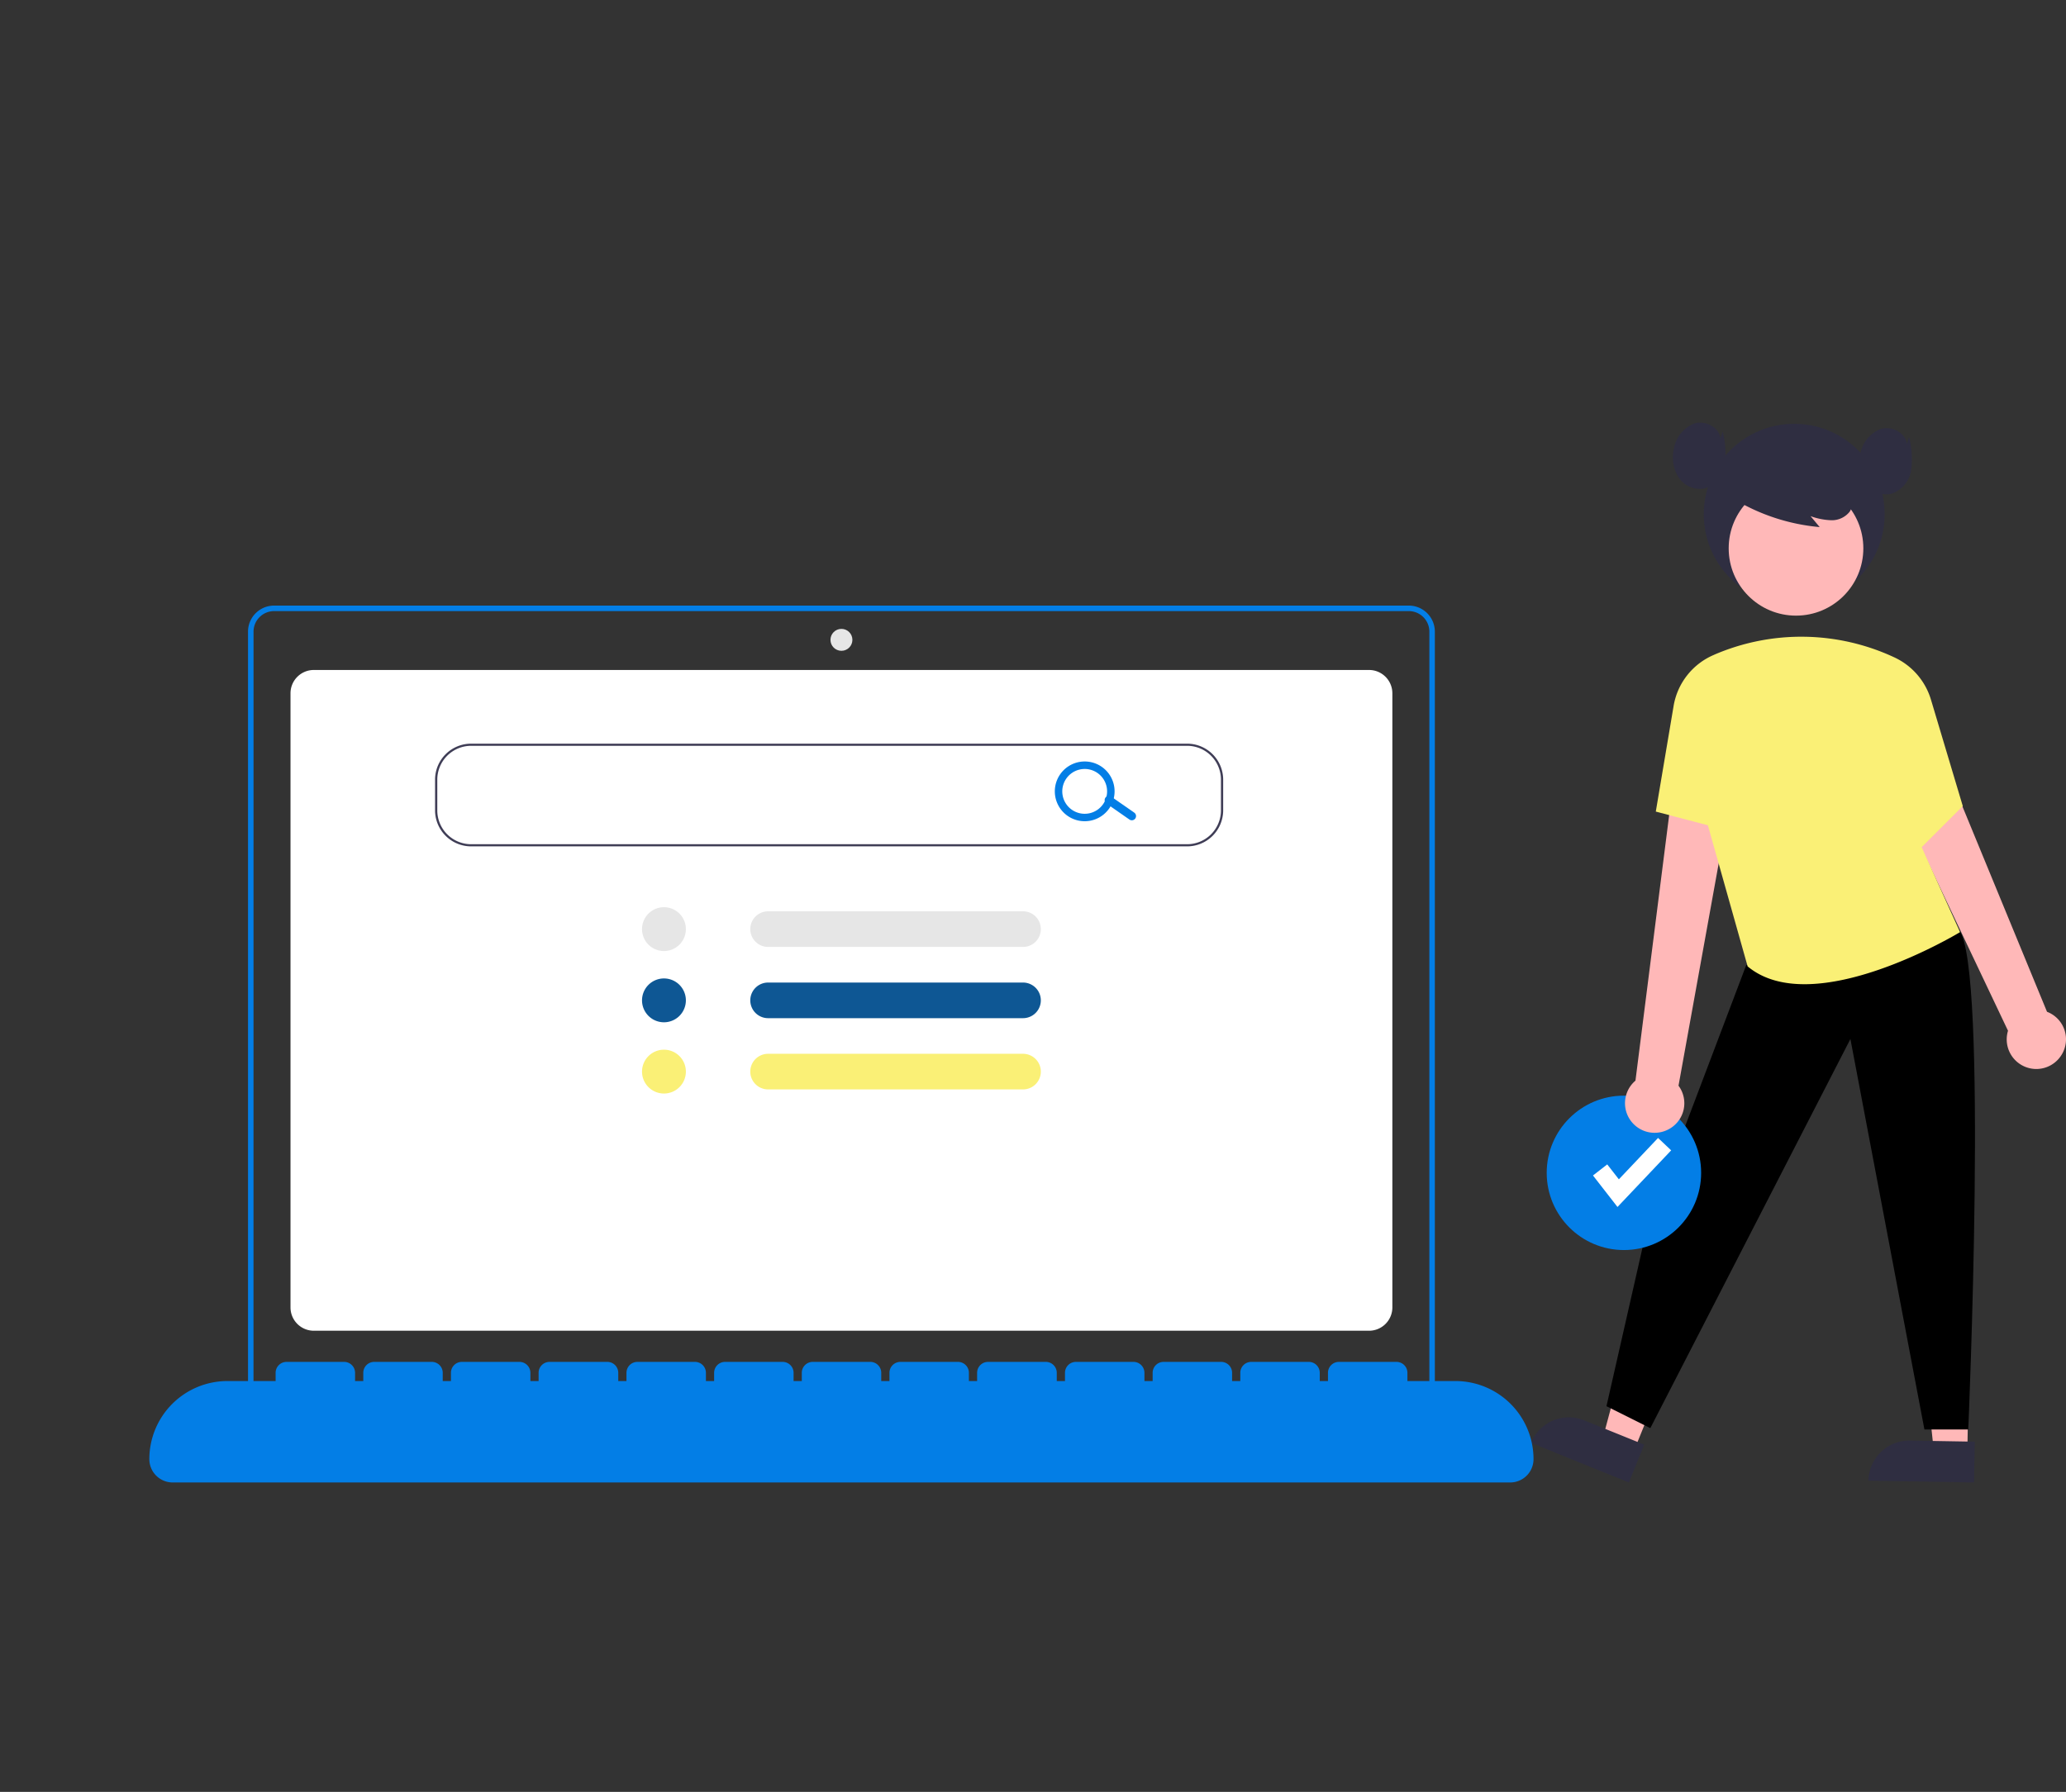 <svg xmlns="http://www.w3.org/2000/svg" xmlns:xlink="http://www.w3.org/1999/xlink" width="302" height="262" viewBox="0 0 302 262">
  <rect x="0" y="0" width="302" height="262" fill="#333333" stroke="none"/>
  <defs>
    <clipPath id="clip-Keyword_Research_Competitive_Analysis">
      <rect width="302" height="262"/>
    </clipPath>
  </defs>
  <g id="Keyword_Research_Competitive_Analysis" data-name="Keyword Research &amp; Competitive Analysis" clip-path="url(#clip-Keyword_Research_Competitive_Analysis)">
    <g id="Group_183" data-name="Group 183" transform="translate(21.831 61.799)">
      <path id="Path_1849" data-name="Path 1849" d="M500.159,534.112H345.906a3.409,3.409,0,0,1-3.406-3.406v-89.8a3.409,3.409,0,0,1,3.406-3.406H500.159a3.409,3.409,0,0,1,3.406,3.406v89.8A3.41,3.41,0,0,1,500.159,534.112Z" transform="translate(-321.866 -401.339)" fill="#fff"/>
      <path id="Path_1850" data-name="Path 1850" d="M500.485,532.6H327V417.806A3.811,3.811,0,0,1,330.806,414H496.679a3.811,3.811,0,0,1,3.806,3.806Zm-172.684-.8H499.684V417.806a3.008,3.008,0,0,0-3-3H330.806a3.008,3.008,0,0,0-3,3Z" transform="translate(-312.576 -387.254)" fill="#037ee6"/>
      <circle id="Ellipse_218" data-name="Ellipse 218" cx="1.603" cy="1.603" r="1.603" transform="translate(99.564 30.152)" fill="#e6e6e6"/>
      <path id="Path_1851" data-name="Path 1851" d="M519.233,543.562H441.906a3.41,3.41,0,0,1-3.406-3.406V488.472a3.41,3.41,0,0,1,3.406-3.406h77.327a3.41,3.41,0,0,1,3.406,3.406v51.685A3.41,3.41,0,0,1,519.233,543.562Z" transform="translate(-379.403 -429.847)" fill="#fff"/>
      <path id="Path_1852" data-name="Path 1852" d="M473.955,530.477a3.205,3.205,0,1,1,3.205-3.205A3.205,3.205,0,0,1,473.955,530.477Z" transform="translate(-398.732 -453.221)" fill="#e6e6e6"/>
      <path id="Path_1853" data-name="Path 1853" d="M473.955,556.477a3.205,3.205,0,1,1,3.205-3.205A3.205,3.205,0,0,1,473.955,556.477Z" transform="translate(-398.732 -468.804)" fill="#0e5794"/>
      <path id="Path_1854" data-name="Path 1854" d="M473.955,582.477a3.205,3.205,0,1,1,3.205-3.205A3.205,3.205,0,0,1,473.955,582.477Z" transform="translate(-398.732 -484.387)" fill="#faf076"/>
      <path id="Path_1855" data-name="Path 1855" d="M512.854,525.566a2.6,2.6,0,0,0,0,5.209h37.261a2.6,2.6,0,0,0,0-5.209Z" transform="translate(-422.406 -454.12)" fill="#e6e6e6"/>
      <path id="Path_1856" data-name="Path 1856" d="M512.854,551.566a2.6,2.6,0,0,0,0,5.209h37.261a2.6,2.6,0,0,0,0-5.209Z" transform="translate(-422.406 -469.703)" fill="#0e5794"/>
      <path id="Path_1857" data-name="Path 1857" d="M512.854,577.566a2.6,2.6,0,0,0,0,5.209h37.261a2.6,2.6,0,0,0,0-5.209Z" transform="translate(-422.406 -485.286)" fill="#faf076"/>
      <path id="Path_1858" data-name="Path 1858" d="M652.921,346.808l-4.911-.083-2.019-18.983,7.249.122Z" transform="translate(-387.169 -196.43)" fill="#ffb8b8"/>
      <path id="Path_1859" data-name="Path 1859" d="M5.965,0h9.473V5.965H0A5.965,5.965,0,0,1,5.965,0Z" transform="translate(251.394 148.733) rotate(0.963)" fill="#2f2e41"/>
      <path id="Path_1860" data-name="Path 1860" d="M534.83,344.876l-4.553-1.843,4.942-18.439,6.72,2.72Z" transform="translate(-317.817 -194.542)" fill="#ffb8b8"/>
      <path id="Path_1861" data-name="Path 1861" d="M5.965,0h9.473V5.965H0A5.965,5.965,0,0,1,5.965,0Z" transform="translate(204.207 143.636) rotate(22.038)" fill="#2f2e41"/>
      <path id="Path_1862" data-name="Path 1862" d="M843.048,537.525l-14.424,38.063-6.01,26.444,6.411,3.205,29.248-56.894,10.818,57.094h6.41s2.931-67.717-1.339-73.023Z" transform="translate(-609.618 -458.224)"/>
      <circle id="Ellipse_219" data-name="Ellipse 219" cx="11.287" cy="11.287" r="11.287" transform="translate(204.261 98.4)" fill="#037ee6"/>
      <path id="Path_1863" data-name="Path 1863" d="M530.277,271.123l-3.582-4.606,2.083-1.62,1.7,2.181,5.73-6.049,1.916,1.815Z" transform="translate(-315.67 -156.445)" fill="#fff"/>
      <circle id="Ellipse_220" data-name="Ellipse 220" cx="13.222" cy="13.222" r="13.222" transform="translate(227.219 0.171)" fill="#2f2e41"/>
      <path id="Path_1864" data-name="Path 1864" d="M835.665,512.412a4.3,4.3,0,0,0,1.539-6.418l10.03-55.507-9.359-.123-6.965,54.89a4.327,4.327,0,0,0,4.756,7.159Z" transform="translate(-613.676 -409.048)" fill="#ffb8b8"/>
      <path id="Path_1865" data-name="Path 1865" d="M941.4,496.2a4.305,4.305,0,0,0-2.07-6.386l-17.91-43.5a7.926,7.926,0,0,0-11.513-3.714h0l23.721,49.987A4.327,4.327,0,0,0,941.4,496.2Z" transform="translate(-661.936 -403.675)" fill="#ffb8b8"/>
      <circle id="Ellipse_221" data-name="Ellipse 221" cx="9.841" cy="9.841" r="9.841" transform="translate(230.862 8.533)" fill="#ffb8b8"/>
      <path id="Path_1866" data-name="Path 1866" d="M849.143,427.982a32.13,32.13,0,0,1,26.356.392,9.965,9.965,0,0,1,5.333,6.165l4.656,15.573-6.01,6.01,5.609,12.42s-21.435,13.021-31.051,5.008l-5.81-20.634-7.613-2,2.6-15.43a9.892,9.892,0,0,1,5.932-7.5Z" transform="translate(-620.406 -394.049)" fill="#faf076"/>
      <path id="Path_1867" data-name="Path 1867" d="M868.8,366.559a29.265,29.265,0,0,0,12.66,4.172l-1.334-1.6a9.808,9.808,0,0,0,3.029.6,3.318,3.318,0,0,0,2.7-1.266,3.086,3.086,0,0,0,.207-2.851,5.844,5.844,0,0,0-1.839-2.3,10.947,10.947,0,0,0-10.189-1.821,6.543,6.543,0,0,0-3.043,1.952,3.7,3.7,0,0,0-.746,3.43" transform="translate(-637.297 -355.463)" fill="#2f2e41"/>
      <path id="Path_1868" data-name="Path 1868" d="M853.8,349.586c-.16-1.683-2.222-2.719-3.834-2.21a4.822,4.822,0,0,0-2.991,3.791,5.439,5.439,0,0,0,.733,4.106,3.742,3.742,0,0,0,3.709,1.607,4.3,4.3,0,0,0,3.015-3.5,12.642,12.642,0,0,0-.311-4.848" transform="translate(-624.145 -347.246)" fill="#2f2e41"/>
      <path id="Path_1869" data-name="Path 1869" d="M921.8,351.586c-.16-1.683-2.221-2.719-3.834-2.21a4.821,4.821,0,0,0-2.99,3.791,5.439,5.439,0,0,0,.733,4.106,3.742,3.742,0,0,0,3.709,1.607,4.3,4.3,0,0,0,3.015-3.5,12.641,12.641,0,0,0-.311-4.848" transform="translate(-664.9 -348.444)" fill="#2f2e41"/>
      <path id="Path_1870" data-name="Path 1870" d="M481.914,692.8H474.9v-1.2a1.6,1.6,0,0,0-1.6-1.6h-8.414a1.6,1.6,0,0,0-1.6,1.6v1.2h-1.2v-1.2a1.6,1.6,0,0,0-1.6-1.6h-8.414a1.6,1.6,0,0,0-1.6,1.6v1.2h-1.2v-1.2a1.6,1.6,0,0,0-1.6-1.6h-8.414a1.6,1.6,0,0,0-1.6,1.6v1.2h-1.2v-1.2a1.6,1.6,0,0,0-1.6-1.6h-8.414a1.6,1.6,0,0,0-1.6,1.6v1.2h-1.2v-1.2a1.6,1.6,0,0,0-1.6-1.6H413.6a1.6,1.6,0,0,0-1.6,1.6v1.2h-1.2v-1.2a1.6,1.6,0,0,0-1.6-1.6h-8.414a1.6,1.6,0,0,0-1.6,1.6v1.2h-1.2v-1.2a1.6,1.6,0,0,0-1.6-1.6h-8.414a1.6,1.6,0,0,0-1.6,1.6v1.2h-1.2v-1.2a1.6,1.6,0,0,0-1.6-1.6h-8.414a1.6,1.6,0,0,0-1.6,1.6v1.2h-1.2v-1.2a1.6,1.6,0,0,0-1.6-1.6h-8.414a1.6,1.6,0,0,0-1.6,1.6v1.2h-1.2v-1.2a1.6,1.6,0,0,0-1.6-1.6H349.5a1.6,1.6,0,0,0-1.6,1.6v1.2h-1.2v-1.2a1.6,1.6,0,0,0-1.6-1.6h-8.414a1.6,1.6,0,0,0-1.6,1.6v1.2h-1.2v-1.2a1.6,1.6,0,0,0-1.6-1.6h-8.414a1.6,1.6,0,0,0-1.6,1.6v1.2h-1.2v-1.2a1.6,1.6,0,0,0-1.6-1.6h-8.414a1.6,1.6,0,0,0-1.6,1.6v1.2h-7.012A11.419,11.419,0,0,0,291,704.223h0a3.406,3.406,0,0,0,3.406,3.406H489.927a3.406,3.406,0,0,0,3.406-3.406h0A11.419,11.419,0,0,0,481.914,692.8Z" transform="translate(-291 -552.672)" fill="#037ee6"/>
    </g>
    <g id="Group_168" data-name="Group 168" transform="translate(63.597 108.273)">
      <path id="Path_1384" data-name="Path 1384" d="M388.391,240.97H283.914a5.27,5.27,0,0,1-5.362-5.161v-4.692a5.27,5.27,0,0,1,5.362-5.161H388.391a5.27,5.27,0,0,1,5.362,5.161v4.692A5.27,5.27,0,0,1,388.391,240.97Zm-104.477-14.7a4.951,4.951,0,0,0-5.037,4.848v4.691a4.951,4.951,0,0,0,5.037,4.848H388.391a4.951,4.951,0,0,0,5.037-4.848v-4.692a4.951,4.951,0,0,0-5.037-4.848Z" transform="translate(-278.552 -225.494)" fill="#3f3d56"/>
      <path id="Path_1385" data-name="Path 1385" d="M849.6,276.834a.615.615,0,0,1-.857.151l-3.357-2.336a.615.615,0,0,1,.706-1.008l3.357,2.336A.615.615,0,0,1,849.6,276.834Z" transform="translate(-747.247 -265.433)" fill="#037ee6"/>
      <path id="Path_1386" data-name="Path 1386" d="M820.95,252.953a4.368,4.368,0,1,1-1.073-6.083A4.368,4.368,0,0,1,820.95,252.953Zm-6.262-4.384a3.276,3.276,0,1,0,4.563-.8,3.276,3.276,0,0,0-4.562.8Z" transform="translate(-722.411 -243.014)" fill="#037ee6"/>
    </g>
  </g>
</svg>
